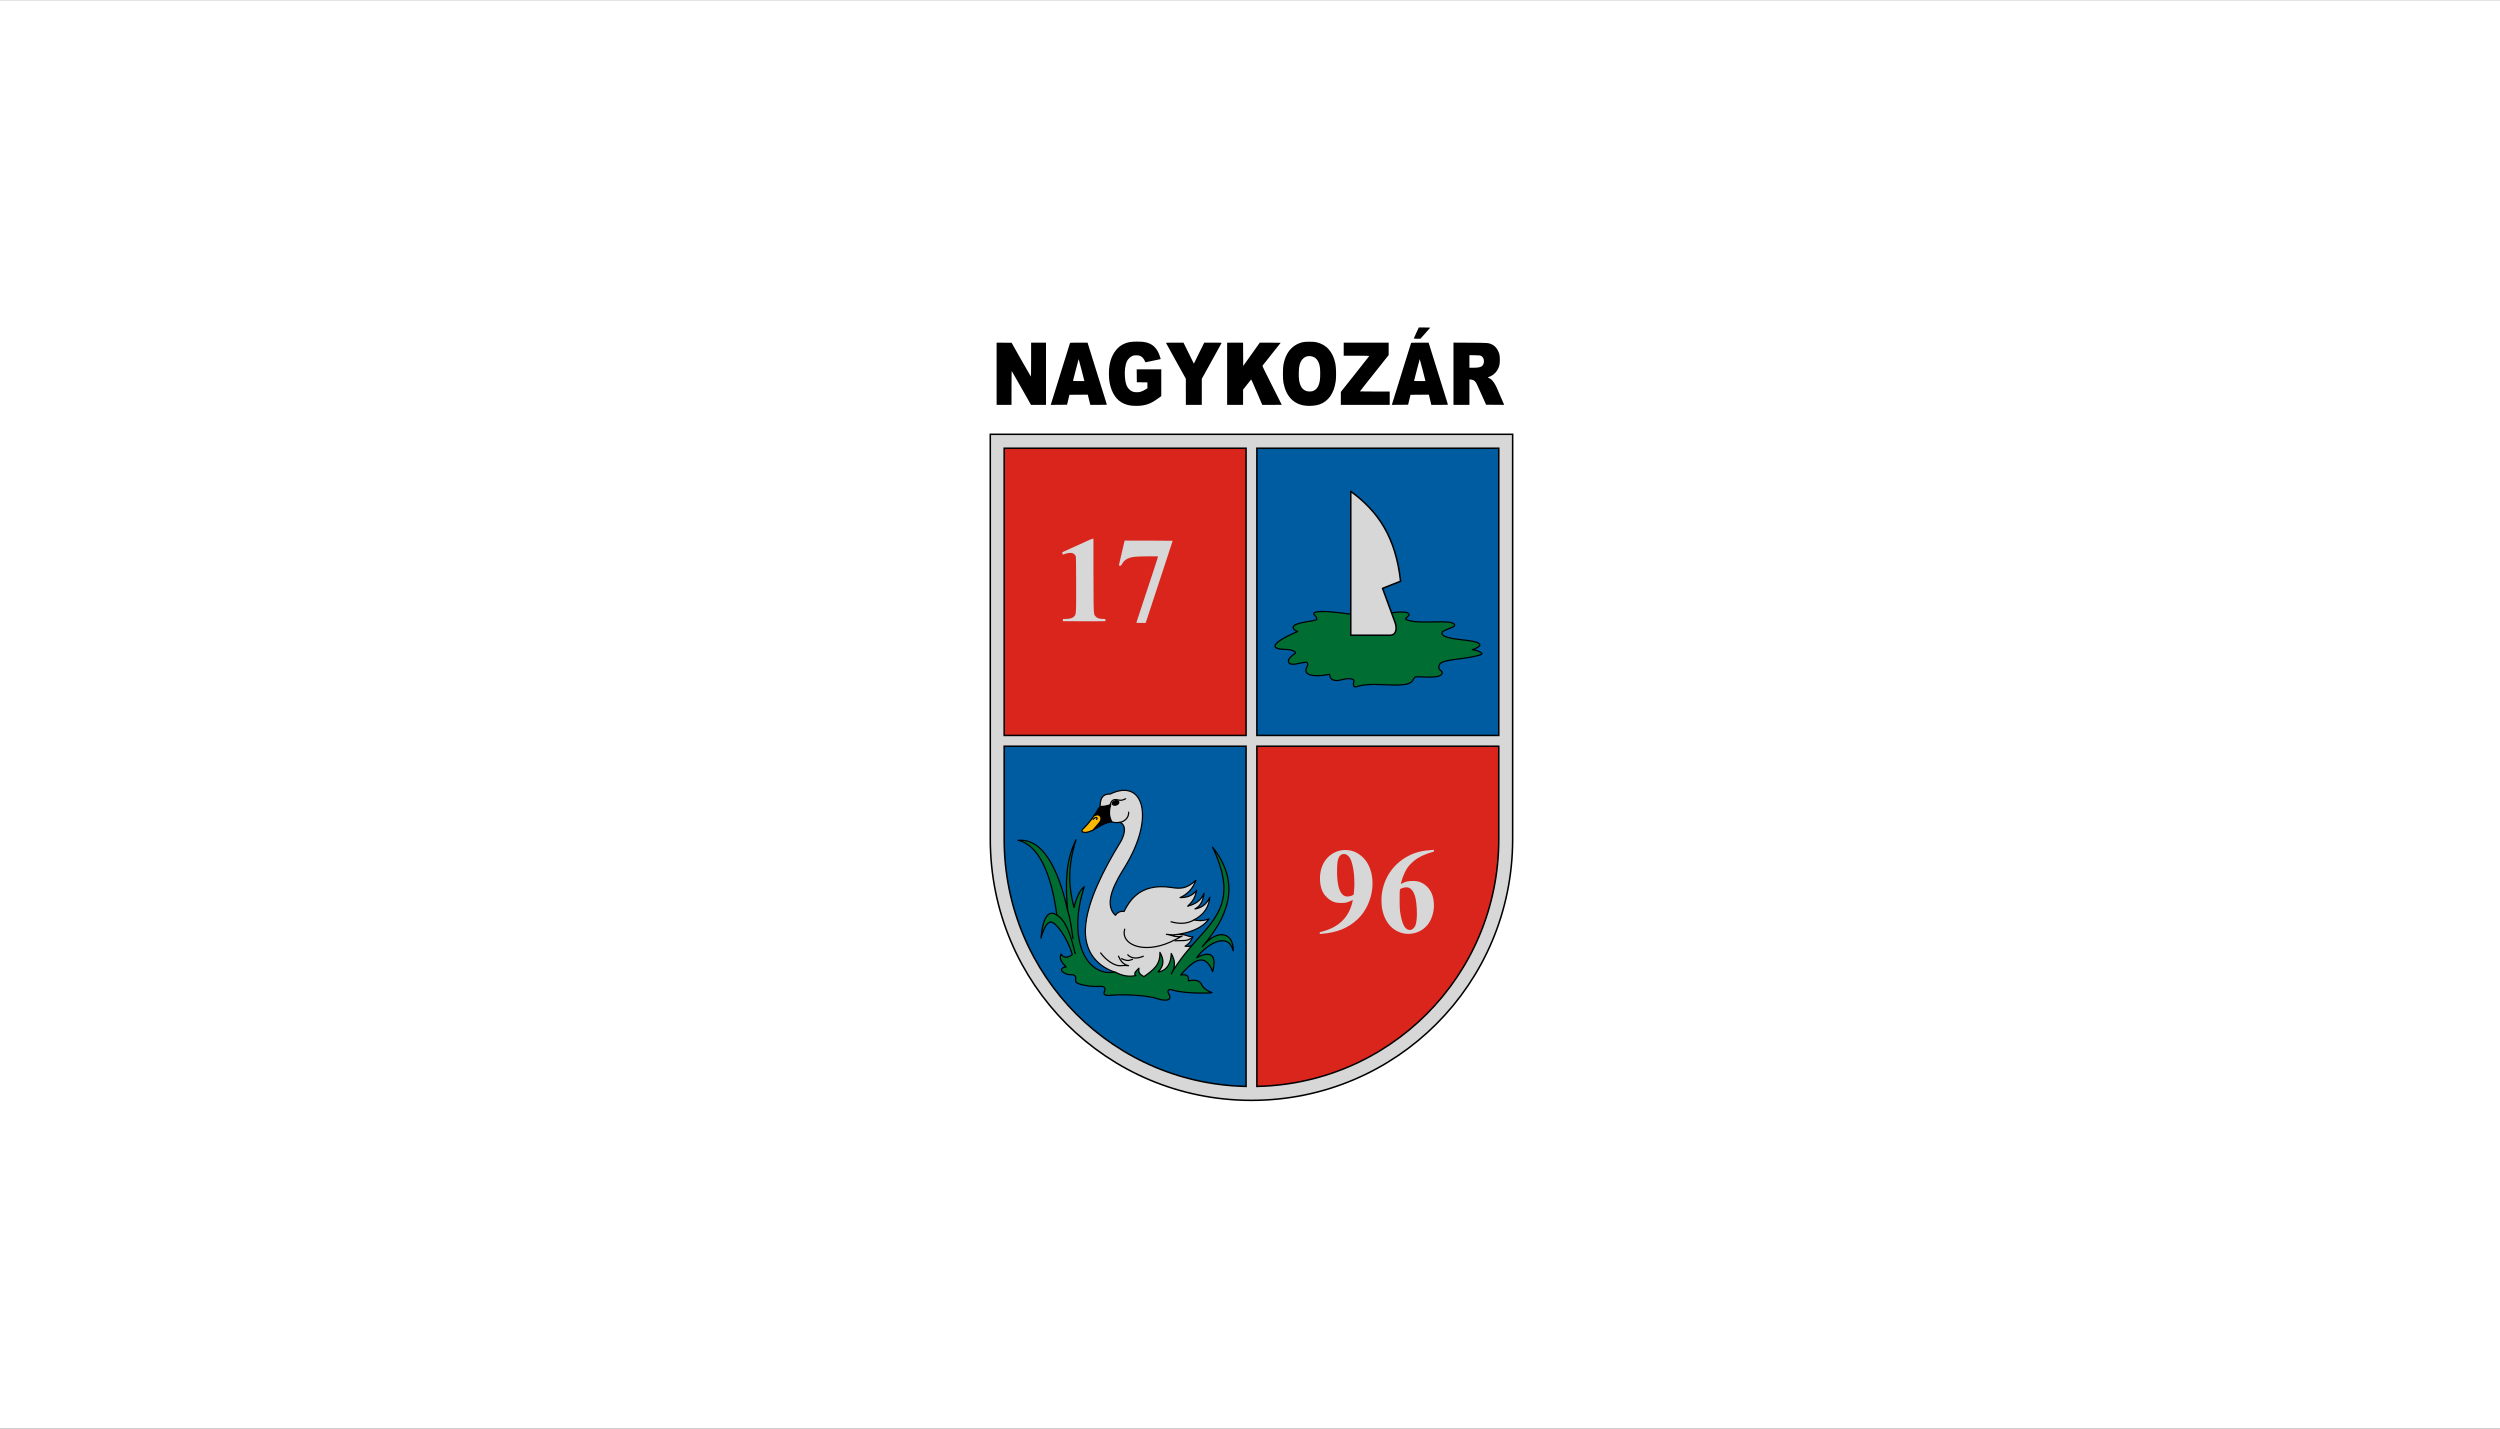 <svg width="1050" height="600" version="1.1" viewBox="0 0 1050 600" xmlns="http://www.w3.org/2000/svg">
 <rect x="0" y="0" width="1050" height="600" fill="#333333" stroke="none"/>
 <g transform="translate(0,-522.52)">
  <g transform="scale(3.78)">
   <g transform="translate(1344.4,-75.358)">
    <path d="m-1344.4 213.608h277.812v158.75h-277.812z" style="fill:#fff;paint-order:fill markers stroke;stroke-linecap:round;stroke-width:11.401"/>
    <g transform="matrix(.343 0 0 .343 -773.325 224.131)">
     <path d="m-1177.184 112.215v128.898c0 45.626-36.732 82.358-82.358 82.358s-82.358-36.732-82.358-82.358v-128.898z" style="fill-rule:evenodd;fill:#005ca1;stop-color:#000000;stroke:#000"/>
     <path d="m-1341.9 112.215v96.936h81.894v-96.936zm81.993 97.036v114.215c0.122 5.3e-4 0.243 5e-3 0.364 5e-3 45.626 0 82.358-36.732 82.358-82.358v-31.862z" style="fill-rule:evenodd;fill:#da251c;font-variation-settings:normal;stop-color:#000000;stroke:#000"/>
     <path d="m-1177.184 112.215v128.898c0 45.626-36.732 82.358-82.358 82.358s-82.358-36.732-82.358-82.358v-128.898z" style="fill:none;stop-color:#000000;stroke-width:5;stroke:#000"/>
     <path d="m-1259.542 112.215-1e-4 211.256" style="fill:none;font-variation-settings:normal;stop-color:#000000;stroke-linecap:round;stroke-linejoin:round;stroke-width:4;stroke:#000"/>
     <path d="m-1341.9 209.252h164.716" style="fill:none;font-variation-settings:normal;stop-color:#000000;stroke-linecap:round;stroke-linejoin:round;stroke-width:4;stroke:#000"/>
     <path d="m-1177.184 112.215v128.898c0 45.626-36.732 82.358-82.358 82.358s-82.358-36.732-82.358-82.358v-128.898z" style="fill:none;stop-color:#000000;stroke-width:4;stroke:#d7d7d7"/>
     <path d="m-1259.542 112.215-1e-4 211.256" style="fill:none;font-variation-settings:normal;stop-color:#000000;stroke-linecap:round;stroke-linejoin:round;stroke-width:3;stroke:#d7d7d7"/>
     <path d="m-1341.9 209.252h164.716" style="fill:none;font-variation-settings:normal;stop-color:#000000;stroke-linecap:round;stroke-linejoin:round;stroke-width:3;stroke:#d7d7d7"/>
     <path d="m-1298.792 100.623c-2.909-0.452-4.91-2.128-6.047-5.066-0.619-1.597-0.878-3.13-0.884-5.213-0.01-3.227 0.73-5.693 2.29-7.645 1.169-1.462 2.739-2.349 4.68-2.646 0.953-0.145 3.119-0.161 4.191-0.03 2.842 0.347 4.577 1.948 5.465 5.043l0.15 0.522-0.182 0.045c-0.605 0.151-4.56 0.985-4.669 0.985-0.073 0-0.17-0.105-0.216-0.233-0.295-0.817-0.895-1.517-1.554-1.815-0.357-0.161-0.577-0.195-1.278-0.195-0.756-5.08e-4 -0.903 0.026-1.379 0.245-0.629 0.291-1.329 0.997-1.66 1.677-0.553 1.135-0.81 3.175-0.647 5.148 0.17 2.062 0.528 3.077 1.394 3.944 0.628 0.63 1.214 0.88 2.207 0.941 1.096 0.068 1.969-0.199 3.195-0.979l0.486-0.309 8e-4 -0.951 7e-4 -0.951-3.429-0.046-0.046-4.191h7.962v8.678l-0.865 0.644c-2.089 1.554-3.56 2.19-5.647 2.444-0.971 0.118-2.589 0.097-3.513-0.047zm56.851 0.075c-3.919-0.419-6.394-2.977-7.256-7.499-0.21-1.102-0.208-4.58 0-5.713 0.446-2.392 1.329-4.196 2.673-5.464 1.016-0.958 2.092-1.535 3.544-1.901 0.845-0.213 3.532-0.209 4.465 0.007 3.298 0.763 5.373 3.109 6.152 6.955 0.245 1.209 0.31 4.174 0.122 5.597-0.52 3.949-2.375 6.61-5.309 7.615-1.111 0.381-2.991 0.553-4.395 0.403zm2.169-4.723c1.343-0.399 2.13-1.594 2.4-3.643 0.146-1.105 0.127-3.399-0.035-4.302-0.396-2.207-1.568-3.397-3.347-3.4-0.889-0.001-1.414 0.198-2.036 0.775-0.579 0.536-0.921 1.164-1.192 2.185-0.254 0.958-0.325 3.614-0.13 4.845 0.31 1.956 1.049 3.052 2.367 3.507 0.538 0.186 1.407 0.2 1.973 0.032zm-102.329-5.633v-10.077l2.431 0.022 2.431 0.022 3.092 5.482c1.701 3.015 3.121 5.482 3.157 5.482 0.036 0 0.065-2.477 0.065-5.503v-5.503h4.826v20.151l-2.434-5e-5 -2.434-5e-5 -3.044-5.383c-1.674-2.961-3.092-5.447-3.151-5.524-0.087-0.115-0.108 0.902-0.11 5.383v5.524h-4.826zm17.611 9.845c0.077-0.231 6.063-19.485 6.148-19.771 0.041-0.137 0.251-0.148 2.871-0.148h2.827l0.164 0.529c0.639 2.067 6.055 19.431 6.087 19.516 0.032 0.083-0.535 0.106-2.659 0.106h-2.7l-0.409-1.652-0.409-1.652-5.938 0.044-0.388 1.609-0.388 1.609-5.281 0.045zm9.919-11.029c-0.496-1.956-0.925-3.556-0.953-3.556-0.028-1.69e-4 -0.437 1.537-0.908 3.417-0.471 1.879-0.881 3.48-0.91 3.556-0.048 0.126 0.117 0.139 1.811 0.139h1.864zm33.769 7.03v-4.23l-3.177-5.718c-1.748-3.145-3.199-5.775-3.226-5.845-0.043-0.112 0.294-0.128 2.795-0.128h2.844l3.363 6.816 3.356-6.816h2.832c2.403 0 2.825 0.018 2.786 0.119-0.025 0.066-1.477 2.7-3.226 5.854l-3.18 5.734v8.443h-5.165zm13.377-5.845v-10.075h5.163l0.044 7.558 2.489-3.504c1.369-1.927 2.58-3.628 2.692-3.779l0.204-0.275h3.382c1.86 0 3.382 0.02 3.382 0.044 0 0.035-5.496 6.946-5.891 7.407-0.092 0.107 0.391 1.115 3.06 6.385 1.743 3.441 3.169 6.27 3.169 6.286 0 0.016-1.422 0.029-3.161 0.029h-3.161l-1.763-4.152c-0.97-2.284-1.79-4.122-1.823-4.085-0.033 0.037-0.637 0.797-1.342 1.689l-1.281 1.622v4.927h-5.165zm36.831 7.98 9e-4 -2.095 4.61-5.8c2.535-3.19 4.611-5.828 4.613-5.863 0-0.035-1.863-0.064-4.145-0.064h-4.149v-4.233h14.563v4.023l-2.382 3.005c-1.31 1.653-3.405 4.292-4.657 5.864-1.251 1.573-2.275 2.877-2.275 2.9 0 0.022 2.172 0.041 4.826 0.041h4.826v4.318h-15.833zm16.593 1.864c0.042-0.129 0.342-1.091 0.667-2.139 0.325-1.048 1.226-3.943 2.001-6.435 2.737-8.797 3.438-11.051 3.481-11.197 0.04-0.137 0.251-0.148 2.871-0.148h2.827l0.176 0.572c0.565 1.831 6.04 19.386 6.074 19.473 0.032 0.083-0.536 0.106-2.668 0.106h-2.708l-0.398-1.652-0.398-1.652-2.972 0.022-2.972 0.022-0.388 1.609-0.388 1.609-5.281 0.045zm9.919-11.029c-0.496-1.956-0.925-3.556-0.954-3.556-0.029-2.54e-4 -0.439 1.541-0.911 3.425-0.473 1.884-0.882 3.484-0.91 3.556-0.044 0.116 0.167 0.131 1.813 0.131h1.863zm9.978 1.179v-10.081l5.397 0.034c5.945 0.038 5.956 0.038 7.12 0.587 1.066 0.503 1.977 1.739 2.356 3.2 0.199 0.767 0.198 2.702 0 3.513-0.432 1.749-1.759 3.247-3.308 3.735-0.26 0.082-0.472 0.17-0.471 0.197 0 0.026 0.162 0.116 0.36 0.198 0.669 0.28 1.109 0.684 1.702 1.568 0.561 0.835 0.879 1.521 2.764 5.966l0.494 1.165-2.924-0.022-2.924-0.022-1.497-3.344c-1.667-3.724-1.627-3.643-1.977-4.088-0.325-0.414-0.78-0.642-1.416-0.709l-0.509-0.053v8.237h-5.165zm8.352-2.102c0.333-0.086 0.699-0.228 0.815-0.316 0.554-0.418 0.826-1.28 0.659-2.088-0.127-0.61-0.382-0.982-0.854-1.247-0.363-0.203-0.446-0.213-2.092-0.239l-1.714-0.027v4.076l1.291-0.001c0.98-0.001 1.437-0.039 1.896-0.159zm-21.221-9.293c0-0.03 0.368-0.85 0.818-1.82l0.818-1.765h1.856c1.021 0 1.843 0.032 1.827 0.071-0.015 0.039-0.733 0.858-1.595 1.82l-1.566 1.749-1.079 4.48e-4c-0.594 2.46e-4 -1.079-0.024-1.079-0.055z" style="stroke-width:1"/>
     <path d="m-1296.824 170.951c0.022-0.058 0.943-2.849 2.047-6.202 1.104-3.353 2.688-8.146 3.519-10.652 1.218-3.672 1.487-4.565 1.386-4.604-0.069-0.026-1.656-0.028-3.528-3e-3 -3.598 0.048-4.519 0.128-5.647 0.495-1.162 0.378-1.898 0.988-2.457 2.037-0.26 0.488-0.265 0.492-0.644 0.492-0.323 0-0.375-0.023-0.341-0.148 0.076-0.273 1.676-7.165 1.789-7.705l0.058-0.275h7.783c4.28 0 7.783 0.026 7.783 0.057s-0.359 1.146-0.799 2.477c-1.846 5.591-5.895 17.905-7.512 22.845l-0.423 1.291h-1.527c-1.186 0-1.518-0.024-1.487-0.106zm-23.756-0.458c-0.031-0.031-0.057-0.203-0.057-0.381v-0.325l0.699-2e-3c1.888-5e-3 2.929-0.436 3.32-1.375 0.272-0.651 0.307-1.948 0.282-10.392-0.02-6.659-0.047-8.391-0.136-8.594-0.154-0.351-0.503-0.703-0.901-0.907-0.492-0.253-1.615-0.179-2.554 0.168l-0.688 0.254-0.138-0.289c-0.076-0.159-0.138-0.328-0.138-0.376 0-0.048 0.219-0.183 0.487-0.301s1.135-0.512 1.926-0.875c6.314-2.896 7.236-3.303 7.48-3.303h0.267v10.647c0 10.276 0.055 13.156 0.256 13.854 0.057 0.197 0.257 0.491 0.5 0.734 0.507 0.507 0.983 0.663 2.23 0.732l0.914 0.051-0.05 0.694-6.822 0.022c-3.752 0.012-6.848-4e-3 -6.879-0.035z" style="fill:#d7d7d7;stroke-width:1"/>
     <path d="m-1237.419 271.536v-0.283l0.868-0.232c5.222-1.398 8.396-4.441 9.63-9.232 0.133-0.514 0.228-0.948 0.213-0.963-0.015-0.015-0.288 0.093-0.607 0.24-1.332 0.618-1.732 0.709-3.119 0.711-1.694 3e-3 -2.583-0.243-3.74-1.033-0.553-0.378-1.51-1.324-1.858-1.837-0.719-1.061-1.186-2.562-1.292-4.154-0.333-4.966 2.127-8.824 6.324-9.915 1.605-0.417 3.558-0.242 5.101 0.457 1.291 0.585 2.653 1.723 3.495 2.921 2.618 3.723 2.777 9.511 0.396 14.441-0.86 1.78-1.789 3.08-3.101 4.338-2.995 2.871-6.713 4.39-11.696 4.778l-0.614 0.048zm10.357-12.122c0.38-0.154 0.602-0.297 0.647-0.416 0.038-0.1 0.115-1.001 0.17-2.003 0.214-3.866-0.381-8.034-1.394-9.763-0.323-0.55-0.973-1.123-1.41-1.241-0.929-0.251-1.713 0.118-2.171 1.023-0.414 0.818-0.534 1.562-0.586 3.651-0.121 4.827 0.687 7.957 2.26 8.752 0.495 0.25 0.696 0.29 1.313 0.26 0.398-0.019 0.782-0.106 1.171-0.263zm17.294 12.316c-3.842-0.606-6.461-3.379-7.422-7.861-0.222-1.033-0.308-3.331-0.172-4.574 0.621-5.679 3.827-10.329 8.876-12.872 2.148-1.082 4.382-1.629 7.411-1.814l0.656-0.04v0.286c0 0.283-0.01 0.288-0.614 0.462-2.036 0.583-3.648 1.282-4.997 2.167-1.042 0.682-2.458 2.068-3.065 2.999-0.766 1.175-1.531 2.99-1.941 4.611-0.07 0.277-0.117 0.515-0.104 0.528 0.013 0.013 0.285-0.116 0.604-0.285 0.841-0.447 1.602-0.629 2.843-0.681 2.084-0.088 3.551 0.432 4.936 1.748 1.443 1.371 2.147 3.077 2.302 5.57 0.135 2.177-0.488 4.597-1.623 6.305-1.391 2.093-3.735 3.394-6.298 3.497-0.489 0.02-1.114 8e-5 -1.39-0.043zm2.015-1.285c0.487-0.144 1.091-0.782 1.325-1.399 0.421-1.114 0.578-3.161 0.426-5.568-0.155-2.456-0.446-3.911-1.004-5.03-0.861-1.723-2.135-2.155-3.996-1.354-0.393 0.169-0.419 0.201-0.478 0.572-0.113 0.717-0.082 5.745 0.041 6.616 0.607 4.306 1.553 6.168 3.179 6.257 0.088 5e-3 0.316-0.038 0.508-0.095z" style="fill:#d7d7d7"/>
     <path d="m-1225.673 168.517s-12.554-2.15-13.657-0.596c-0.358 0.504 1.171 1.084 0.936 2.004-0.147 0.574-7.494 0.856-7.651 2.535-0.077 0.815 1.447 1.392 1.447 1.392s-7.895 3.222-7.292 4.902c0.38 1.057 3.973 0.826 4.817 1 0.824 0.17 2.282 0.797 1.699 1.166-0.583 0.369-3.267 2.235-1.747 3.314 0.871 0.619 3.424-0.234 4.937-0.432 0.981-0.128 1.009 0.766 0.708 1.277-1.129 1.917-0.061 3.079 3.183 3.079 3.37-6.1e-4 4.133-0.82 4.133-0.196 0 1.535 1.626 2.111 3.523 1.581 3.142-0.878 4.429-0.241 4.271 0.403-0.472 1.922 0.244 1.999 1.11 1.708 3.982-1.337 10.077-0.155 14.633-0.553 3.967-0.346 3.251-2.165 4.153-2.5 1.115-0.414 7.827 0.826 8.658-1.111 0.452-1.056-1.487-0.838-0.942-2.716 0.425-1.466 4.11-1.725 7.575-2.208 3.466-0.483 6.727-1.162 6.253-1.659-0.966-1.014-3.087-1.156-3.087-1.156s2.602-0.843 2.433-1.647c-0.404-1.93-11.892-1.177-12.263-3.671-0.176-1.182 4.332-1.738 4.112-2.717-0.499-2.22-12.904 0.24-15.89-1.91-0.266-0.191 1.389-1.012 1.102-1.595-0.759-1.544-7.919-0.025-7.919-0.025" style="fill:#006d33;font-variation-settings:normal;stop-color:#000000;stroke-linecap:round;stroke-linejoin:round;stroke-width:.4;stroke:#000"/>
     <path d="m-1214.702 175.047h-12.676v-46.607c8.789 6.425 14.554 14.722 16.141 29.106l-5.843 2.323 4.057 11.032c0.632 1.718 0.541 4.147-1.679 4.147z" style="fill:#d7d7d7;font-variation-settings:normal;stop-color:#000000;stroke-linecap:round;stroke-linejoin:round;stroke-width:.5;stroke:#000"/>
     <g transform="translate(-275.167)">
      <path d="m-1003.708 275.543-7.563 12.133c-6.43 1.702-12.058-0.655-17.558-3.545-6.422-2.311-9.691-7.446-9.331-14.18 0.452-8.452 6.008-19.221 11.27-27.782 1.043-1.698 2.487-5.293-0.062-6.524-1.893 0.291-2.948-0.1-3.671-0.762l-2.743-3.413c-0.299-3.959 1.112-5.074 3.248-4.985 10.682-5.236 14.753 7.414 4.644 23.774-2.344 3.793-7.277 11.638-2.967 15.503 0.75-1.056 1.7-1.399 2.793-1.226 1.312-2.452 4.497-9.463 15.318-7.783 2.705 0.42 4.893 0.587 7.906-2.297-0.9 2.69-2.667 4.472-5.072 5.586 1.985 9e-3 3.848-0.428 5.31-2.325-0.558 3.066-1.739 3.943-2.838 5.106 2.332-0.652 4.284-1.742 5.29-4.168-0.45 3.195-1.612 4.35-2.933 5.05 1.932-0.326 3.643-1.263 4.797-3.744-0.286 3.02-1.77 5.554-5.15 7.322 2.21 0.399 3.733 0.166 4.939-0.358-2.383 3.166-6.459 4.614-11.272 5.177 3.722-0.525 4.462 0.724 5.939 0.677-0.78 1.963-1.623 2.434-2.461 3.004 0.786 0.121 1.536 0.13 2.166-0.238z" style="fill:#d7d7d7;font-variation-settings:normal;stop-color:#000000;stroke-linecap:round;stroke-linejoin:round;stroke-width:.4;stroke:#000"/>
      <path d="m-1010.419 267.867c3.036 0.859 5.446 0.558 7.4-0.585" style="fill:#d7d7d7;font-variation-settings:normal;stop-color:#000000;stroke-linecap:round;stroke-linejoin:round;stroke-width:.4;stroke:#000"/>
      <path d="m-1009.145 274.046c1.951-0.252 4.125 0.424 5.732-1.268" style="fill:#d7d7d7;font-variation-settings:normal;stop-color:#000000;stroke-linecap:round;stroke-linejoin:round;stroke-width:.4;stroke:#000"/>
      <path d="m-1024.444 278.583c1.134 1.152 2.767 1.382 5.019 0.461" style="fill:#d7d7d7;font-variation-settings:normal;stop-color:#000000;stroke-linecap:round;stroke-linejoin:round;stroke-width:.4;stroke:#000"/>
      <path d="m-1026.466 279.826c2.294 1.026 2.655 0.416 3.522 0.235" style="fill:#d7d7d7;font-variation-settings:normal;stop-color:#000000;stroke-linecap:round;stroke-linejoin:round;stroke-width:.4;stroke:#000"/>
      <path d="m-1027.441 279.019c0.617 1.48 1.497 2.704 3.259 3.071-0.871-0.11-1.7-0.081-2.562 0.014-1.826 0.201-4.739-1.728-6.477-4.133" style="fill:#d7d7d7;font-variation-settings:normal;stop-color:#000000;stroke-linecap:round;stroke-linejoin:round;stroke-width:.4;stroke:#000"/>
      <path d="m-1025.436 270.259c-1.455 4.772 5.772 8.199 14.768 4.179 1.422-0.635 2.589-1.274 3.801-1.92-2.046 0.566-3.38-0.386-5.066-0.585 0.883 0.061 2.318 0.239 2.582 0.168" style="fill:#d7d7d7;font-variation-settings:normal;stop-color:#000000;stroke-linecap:round;stroke-linejoin:round;stroke-width:.4;stroke:#000"/>
      <path d="m-1026.953 235.644c1.296-0.188 2.886-1.365 2.786-3.264" style="fill:#d7d7d7;font-variation-settings:normal;stop-color:#000000;stroke-linecap:round;stroke-linejoin:round;stroke-width:.4;stroke:#000"/>
      <path d="m-1030.184 230.084c0.483-1.667 1.109-1.976 2.52-1.709 0.774 0.147 1.109 0.352 2.527-0.351" style="fill:#d7d7d7;font-variation-settings:normal;stop-color:#000000;stroke-linecap:round;stroke-linejoin:round;stroke-width:.4;stroke:#000"/>
      <ellipse transform="rotate(-18.075)" cx="-1048.804" cy="-101.025" rx="1.061" ry=".705" style="fill-rule:evenodd;font-variation-settings:normal;stop-color:#000000;stroke-width:.4;stroke:#000"/>
      <path d="m-1035.402 233.561c0.745-1.011 1.334-2.361 1.996-3.046 1.168 0.048 2.317-0.206 3.457-0.599-0.941 2.981-0.127 4.6 0.325 5.582-1.941 0.19-4.007 1.44-6.07 2.665z" style="font-variation-settings:normal;stop-color:#000000;stroke-linecap:round;stroke-linejoin:round;stroke-width:.4;stroke:#000"/>
      <path d="m-1035.402 233.561c-1.094 1.574-2.287 3.027-3.626 4.301-0.894 0.851 0.44 1.777 3.333 0.301l2.1-2.438c1.146-1.331 0.251-3.281-1.807-2.164" style="fill:#faba02;font-variation-settings:normal;stop-color:#000000;stroke-linecap:round;stroke-linejoin:round;stroke-width:.4;stroke:#000"/>
      <path d="m-1035.678 234.669c1.16-0.996 1.491-0.486 1.145 0.035" style="fill:#d7d7d7;font-variation-settings:normal;stop-color:#000000;stroke-linecap:round;stroke-linejoin:round;stroke-width:.4;stroke:#000"/>
      <path d="m-1043.908 264.24c-0.726-7.944-0.857-15.774 2.672-22.895-2.984 9.622-2.16 16.022-0.618 21.906 0.934-3.816 2.044-5.744 3.31-6.739-5.472 16.764 0.46 29.331 9.975 27.646 2.056 1.086 4.339 1.698 6.721 1.122-0.89-0.702 0.192-1.549 1.037-2.378-0.356 1.559 0.55 2.117 1.591 2.743 2.934-2.043 5.378-3.818 5.185-7.868 1.254 2.152 1.539 4.124-0.58 6.363 3.047-0.485 4.184-3.057 4.25-6 1.237 2.206 1.505 4.11 0.019 6.6 2.385-4.339 5.935-8.439 9.209-12.033 7.256-7.966 11.185-14.124 4.167-29.009 9.913 12.531 4.167 23.41-3.335 32.247 5.347-6.398 10.233-4.214 9.993 1.328-1.676-6.636-8.998-1.723-11.816 2.225 2.958-1.595 6.95-2.434 5.182 4.524-2.657-6.967-6.939-2.843-10.356 1.056 1.311-0.094 2.724-0.259 2.513 1.947 2.673-0.611 3.736 0.117 4.277 1.226 0.506 1.037 1.628 1.966 3.39 2.563-0.015 0.202-8.724 0.415-12.492-0.758-1.767-0.55-2.173 0.102-1.502 1.273 1.31 2.289-1.621 2.175-3.446 1.531-3.549-1.251-11.569-1.514-14.889-1.22-0.939 0.083-3.203 0.435-2.581-1.15 0.64-1.632-0.307-1.828-2.556-1.669-1.04 0.073-4.065-0.231-5.72-0.876-0.896-0.349-1.124-0.591-1.014-1.4 0.173-1.273-0.602-1.579-1.602-1.531-1.991 0.094-4.764-2.017-1.493-2.529-2.001-1.903-2.089-2.939-1.66-4.135 1.012 1.479 2.34 1.116 3.667 0.145-1.683-5.626-5.295-10.44-6.913-10.546-1.126-0.074-2.237 1.659-3.251 5.165 0.657-7.106 2.672-9.207 5.155-7.393-1.963-14.738-6.403-22.859-12.558-24.255 9.24-0.723 13.735 12.382 16.072 22.774z" style="fill:#006d33;font-variation-settings:normal;stop-color:#000000;stroke-linecap:round;stroke-linejoin:round;stroke-width:.4;stroke:#000"/>
      <path d="m-1047.422 265.72c3.225 1.752 4.859 7.844 5.938 12.461" style="fill:none;font-variation-settings:normal;stop-color:#000000;stroke-linecap:round;stroke-linejoin:round;stroke-width:.4;stroke:#000"/>
      <path d="m-1043.908 264.24c1.16 3.874 1.232 6.16 1.715 9.048" style="fill:none;font-variation-settings:normal;stop-color:#000000;stroke-linecap:round;stroke-linejoin:round;stroke-width:.4;stroke:#000"/>
     </g>
    </g>
   </g>
  </g>
 </g>
</svg>

